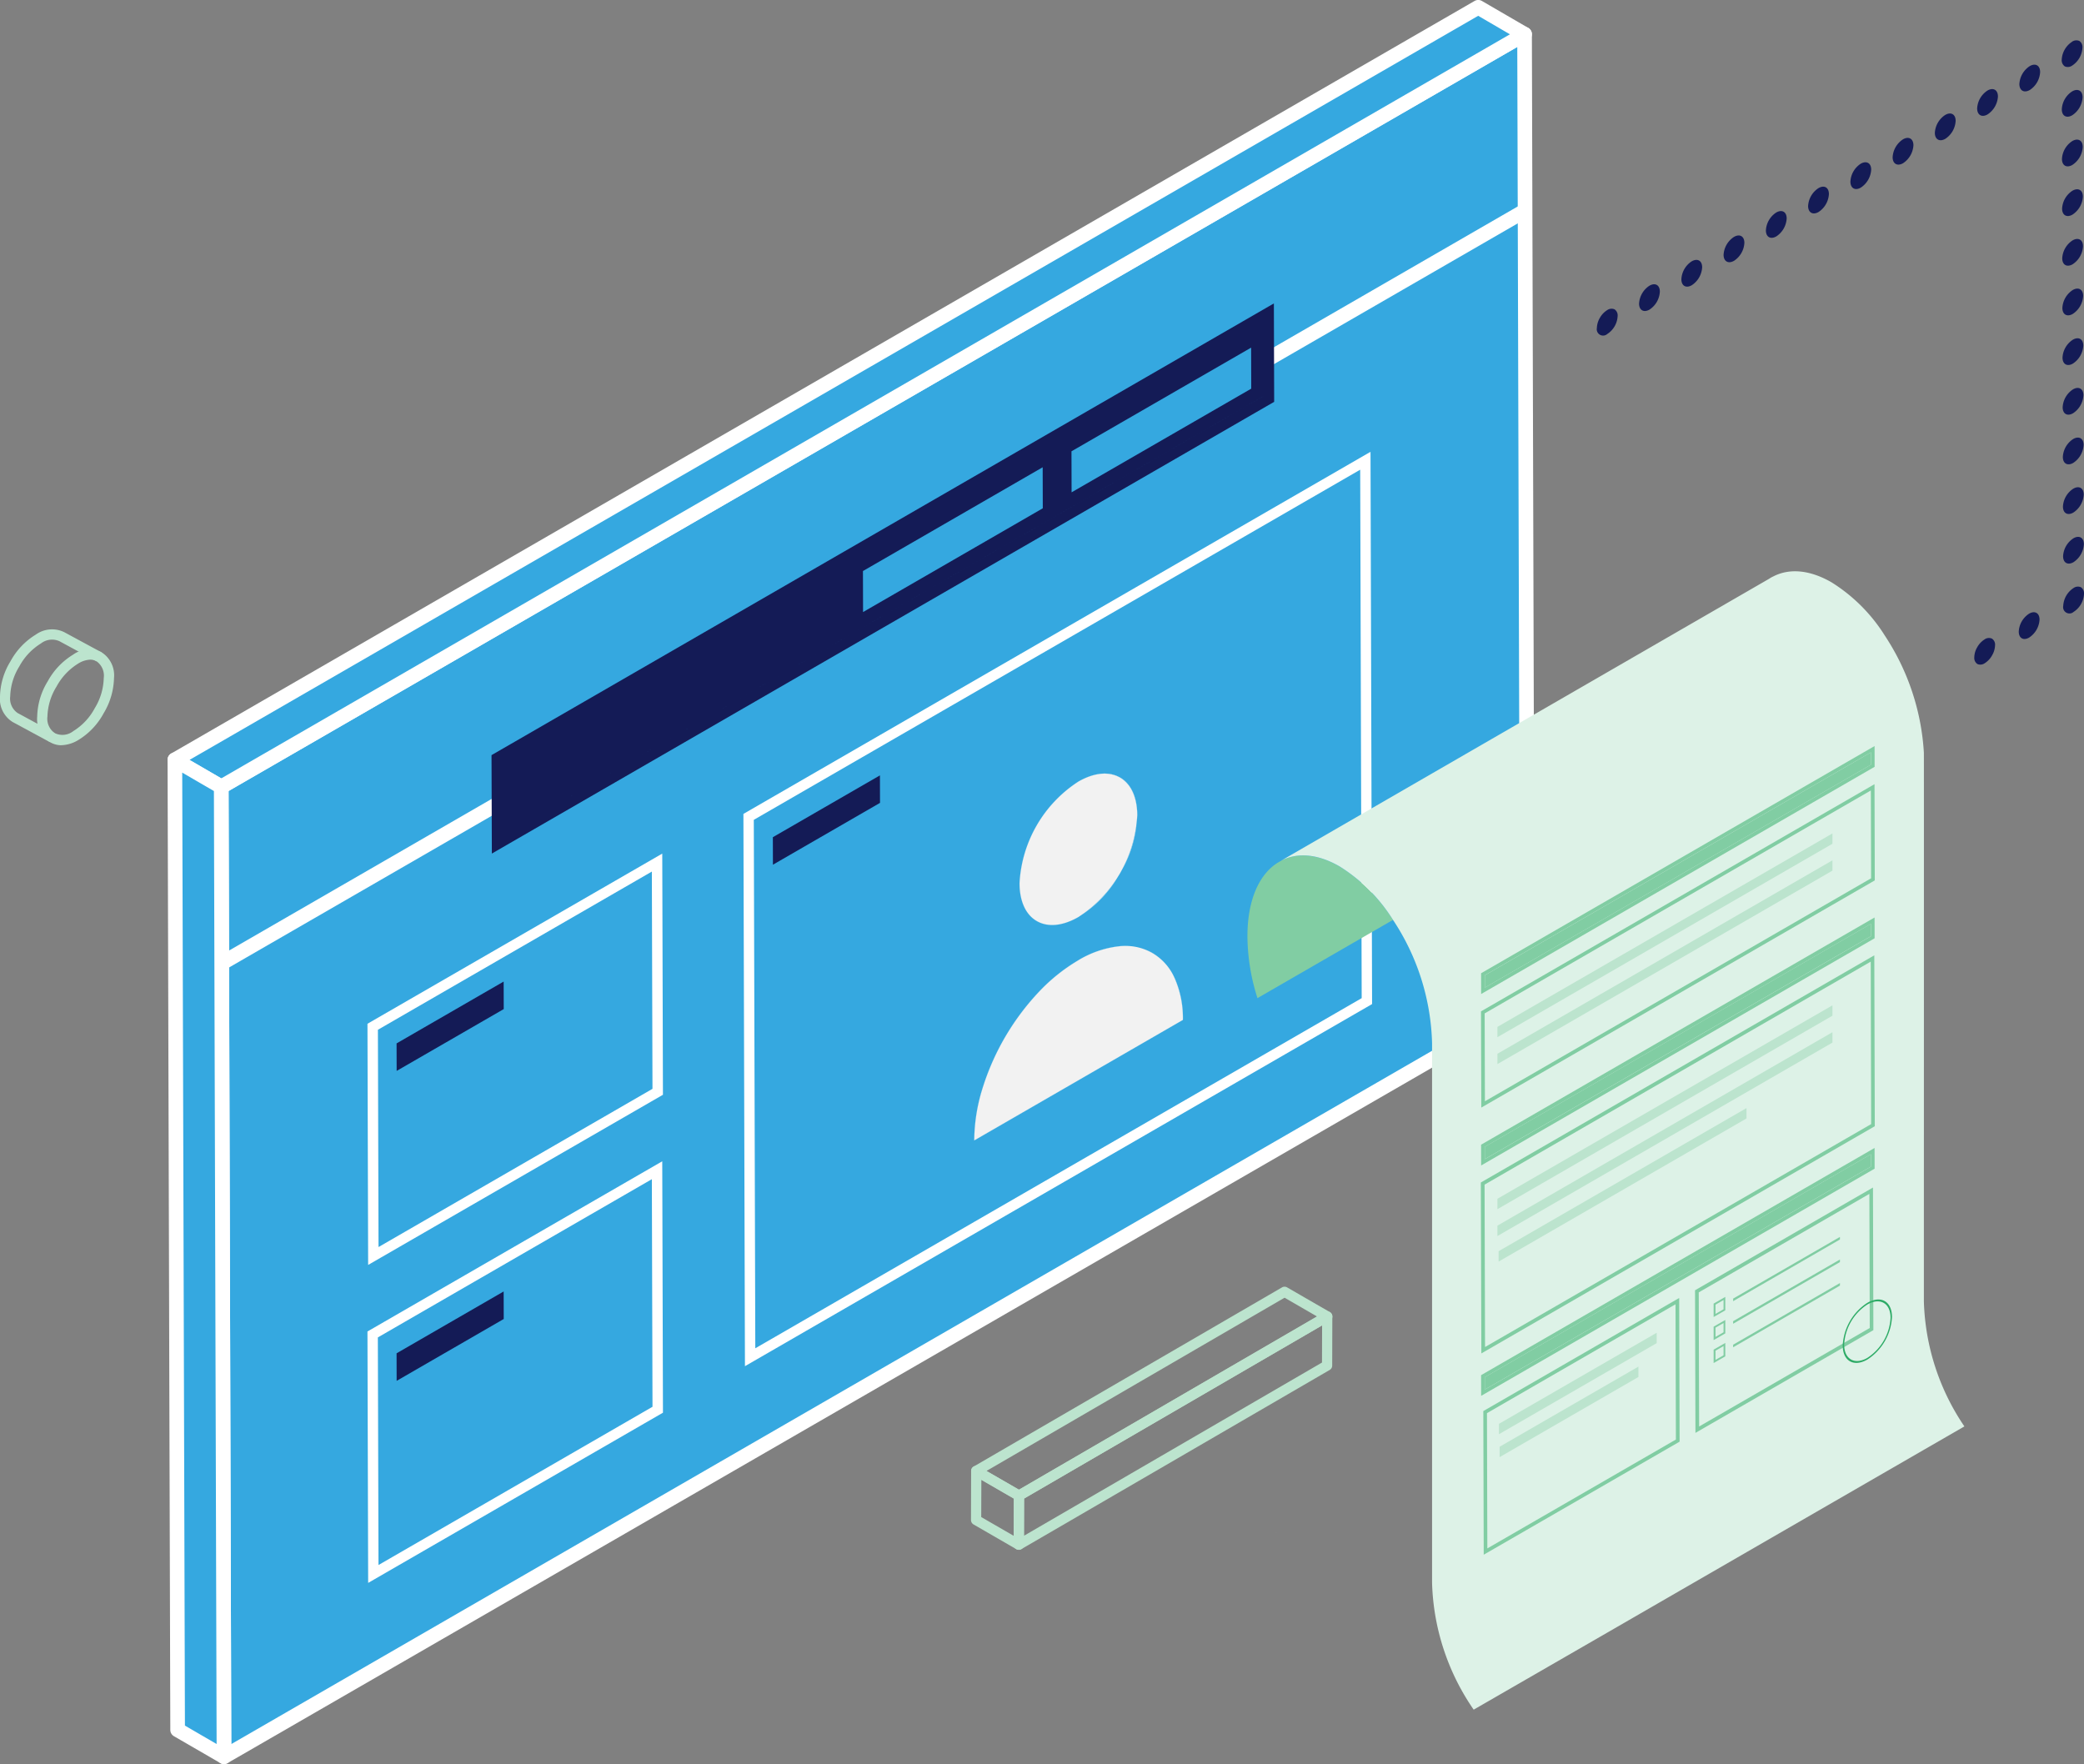 <svg xmlns="http://www.w3.org/2000/svg" xmlns:xlink="http://www.w3.org/1999/xlink" id="Groupe_3399" data-name="Groupe 3399" width="217.567" height="184.156" viewBox="0 0 217.567 184.156"><rect x="0" y="0" width="217.567" height="184.156" fill="#808080" stroke="none"/><defs><clipPath id="clip-path"><rect id="Rectangle_1459" data-name="Rectangle 1459" width="217.567" height="184.156" fill="none"></rect></clipPath></defs><path id="Trac&#xE9;_4979" data-name="Trac&#xE9; 4979" d="M21.41,81.872,21.7,183.127l136.061-78.557L157.471,3.317Z" transform="translate(1.688 0.261)" fill="#35a8e0"></path><g id="Groupe_3388" data-name="Groupe 3388"><g id="Groupe_3387" data-name="Groupe 3387" clip-path="url(#clip-path)"><path id="Trac&#xE9;_4980" data-name="Trac&#xE9; 4980" d="M21.753,183.951a.766.766,0,0,1-.764-.763L20.7,81.933a.764.764,0,0,1,.382-.665L157.148,2.708a.765.765,0,0,1,1.147.66l.287,101.256a.764.764,0,0,1-.382.665L22.136,183.843a.774.774,0,0,1-.383.108m.479-101.58.282,99.493,134.539-77.675L156.77,4.7Z" transform="translate(1.632 0.205)" fill="#fff"></path><path id="Trac&#xE9;_4981" data-name="Trac&#xE9; 4981" d="M21.763,82.079l-4.84-2.812L152.989.71l4.839,2.812Z" transform="translate(1.334 0.056)" fill="#35a8e0"></path><path id="Trac&#xE9;_4982" data-name="Trac&#xE9; 4982" d="M21.82,82.9a.767.767,0,0,1-.384-.108L16.6,79.98a.765.765,0,0,1,0-1.324L152.666.1a.765.765,0,0,1,.766,0l4.836,2.81a.764.764,0,0,1,0,1.323L22.2,82.8a.767.767,0,0,1-.382.108M18.505,79.33l3.315,1.927L156.358,3.582l-3.315-1.932Z" transform="translate(1.278 0)" fill="#fff"></path><path id="Trac&#xE9;_4983" data-name="Trac&#xE9; 4983" d="M22.05,177.595l-4.84-2.812L16.924,73.526l4.84,2.812Z" transform="translate(1.334 5.796)" fill="#35a8e0"></path><path id="Trac&#xE9;_4984" data-name="Trac&#xE9; 4984" d="M22.106,178.416a.767.767,0,0,1-.384-.108l-4.839-2.8a.762.762,0,0,1-.381-.659L16.216,73.585a.764.764,0,0,1,1.148-.663l4.84,2.812a.764.764,0,0,1,.381.659l.287,101.255a.764.764,0,0,1-.761.767h0M18.028,174.4l3.308,1.922-.282-99.485-3.308-1.922Z" transform="translate(1.278 5.74)" fill="#fff"></path><path id="Trac&#xE9;_4985" data-name="Trac&#xE9; 4985" d="M71.94,81.52l65.469-37.8.164,57.651L72.1,139.175Zm64.548,19.234-.156-55.166L73.025,82.139l.156,55.166,63.306-36.551" transform="translate(5.671 3.446)" fill="#fff"></path><path id="Trac&#xE9;_4986" data-name="Trac&#xE9; 4986" d="M35.56,100.363,66.336,82.6l.071,25.176L35.631,125.539Zm29.755,6.8L65.25,84.476l-28.6,16.514.065,22.683,28.6-16.516" transform="translate(2.803 6.51)" fill="#fff"></path><path id="Trac&#xE9;_4987" data-name="Trac&#xE9; 4987" d="M35.559,130.139l30.776-17.767.074,26.245L35.633,156.385ZM65.317,138l-.067-23.76L36.644,130.758l.068,23.76L65.317,138" transform="translate(2.803 8.858)" fill="#fff"></path><rect id="Rectangle_1458" data-name="Rectangle 1458" width="157.267" height="1.53" transform="translate(22.7 99.931) rotate(-30.001)" fill="#fff"></rect><path id="Trac&#xE9;_4988" data-name="Trac&#xE9; 4988" d="M129.243,29.361,47.565,76.517,47.6,86.791l81.673-47.156ZM48.678,84.92h0l79.508-45.9-.022-7.779-79.509,45.9h0l79.509-45.9.022,7.78h0Z" transform="translate(3.749 2.314)" fill="#141b56"></path><path id="Trac&#xE9;_4989" data-name="Trac&#xE9; 4989" d="M122.442,33.639l.012,4.282L103.7,48.743l-.012-4.282Z" transform="translate(8.173 2.652)" fill="#35a8e0"></path><path id="Trac&#xE9;_4990" data-name="Trac&#xE9; 4990" d="M102.272,45.216l.012,4.282L83.521,60.33l-.012-4.282Z" transform="translate(6.582 3.564)" fill="#35a8e0"></path><path id="Trac&#xE9;_4991" data-name="Trac&#xE9; 4991" d="M123.5,148.262a1.083,1.083,0,0,1-.063.093.452.452,0,0,0,.063-.093" transform="translate(9.73 11.687)" fill="#fff"></path><path id="Trac&#xE9;_4992" data-name="Trac&#xE9; 4992" d="M98.957,150.608a.534.534,0,0,1-.268-.071l-4.458-2.574a.535.535,0,0,1-.268-.465l.014-5.122a.536.536,0,0,1,.8-.463l4.458,2.574a.538.538,0,0,1,.269.465l-.015,5.122a.535.535,0,0,1-.535.534m-3.922-3.418,3.389,1.957.011-3.888L95.046,143.3Z" transform="translate(7.407 11.18)" fill="#bce4ce"></path><path id="Trac&#xE9;_4993" data-name="Trac&#xE9; 4993" d="M98.631,151.786a.534.534,0,0,1-.535-.537l.015-5.122a.535.535,0,0,1,.266-.461l32.185-18.7a.535.535,0,0,1,.8.464l-.014,5.122a.531.531,0,0,1-.266.461L98.9,151.714a.528.528,0,0,1-.269.072m.549-5.349-.011,3.883,31.113-18.082.011-3.882Z" transform="translate(7.732 10.002)" fill="#bce4ce"></path><path id="Trac&#xE9;_4994" data-name="Trac&#xE9; 4994" d="M98.971,146.852a.534.534,0,0,1-.268-.071l-4.459-2.574a.535.535,0,0,1,0-.926l32.186-18.7a.535.535,0,0,1,.536,0l4.458,2.574a.536.536,0,0,1,0,.927L99.24,146.78a.531.531,0,0,1-.269.072m-3.391-3.11,3.39,1.957,31.118-18.084-3.389-1.957Z" transform="translate(7.408 9.814)" fill="#bce4ce"></path><path id="Trac&#xE9;_4995" data-name="Trac&#xE9; 4995" d="M155.608,30.019a.794.794,0,0,1,.772-.08.767.767,0,0,1,.319.694,2.37,2.37,0,0,1-1.084,1.88.661.661,0,0,1-1.085-.626,2.227,2.227,0,0,1,.314-1.062,2.254,2.254,0,0,1,.764-.807" transform="translate(12.181 2.355)" fill="#141b56"></path><path id="Trac&#xE9;_4996" data-name="Trac&#xE9; 4996" d="M196.5,6.409c.6-.346,1.082-.069,1.084.619A2.387,2.387,0,0,1,196.509,8.9c-.6.346-1.091.066-1.093-.622A2.389,2.389,0,0,1,196.5,6.409" transform="translate(15.403 0.493)" fill="#141b56"></path><path id="Trac&#xE9;_4997" data-name="Trac&#xE9; 4997" d="M192.409,8.772c.6-.346,1.09-.074,1.092.614a2.4,2.4,0,0,1-1.084,1.879c-.6.346-1.083.063-1.085-.626a2.369,2.369,0,0,1,1.078-1.867" transform="translate(15.081 0.68)" fill="#141b56"></path><path id="Trac&#xE9;_4998" data-name="Trac&#xE9; 4998" d="M188.323,11.131c.6-.346,1.083-.069,1.085.619a2.387,2.387,0,0,1-1.078,1.875c-.6.346-1.091.066-1.093-.622a2.391,2.391,0,0,1,1.085-1.872" transform="translate(14.759 0.866)" fill="#141b56"></path><path id="Trac&#xE9;_4999" data-name="Trac&#xE9; 4999" d="M184.237,13.491c.592-.342,1.083-.07,1.085.618a2.4,2.4,0,0,1-1.078,1.875c-.6.346-1.091.066-1.093-.622a2.388,2.388,0,0,1,1.085-1.871" transform="translate(14.437 1.052)" fill="#141b56"></path><path id="Trac&#xE9;_5000" data-name="Trac&#xE9; 5000" d="M180.144,15.853c.6-.346,1.09-.073,1.092.614a2.4,2.4,0,0,1-1.084,1.88c-.6.346-1.083.063-1.085-.626a2.373,2.373,0,0,1,1.078-1.869" transform="translate(14.114 1.238)" fill="#141b56"></path><path id="Trac&#xE9;_5001" data-name="Trac&#xE9; 5001" d="M176.058,18.213c.6-.346,1.083-.07,1.085.618a2.387,2.387,0,0,1-1.078,1.875c-.6.346-1.091.066-1.093-.622a2.387,2.387,0,0,1,1.085-1.871" transform="translate(13.792 1.424)" fill="#141b56"></path><path id="Trac&#xE9;_5002" data-name="Trac&#xE9; 5002" d="M171.965,20.575c.6-.346,1.09-.073,1.092.614a2.4,2.4,0,0,1-1.084,1.88c-.6.346-1.083.063-1.085-.626a2.373,2.373,0,0,1,1.078-1.869" transform="translate(13.47 1.61)" fill="#141b56"></path><path id="Trac&#xE9;_5003" data-name="Trac&#xE9; 5003" d="M167.879,22.935c.6-.346,1.083-.07,1.085.618a2.387,2.387,0,0,1-1.078,1.875c-.6.346-1.091.066-1.093-.622a2.388,2.388,0,0,1,1.085-1.871" transform="translate(13.147 1.796)" fill="#141b56"></path><path id="Trac&#xE9;_5004" data-name="Trac&#xE9; 5004" d="M163.787,25.3c.6-.346,1.089-.073,1.091.614a2.4,2.4,0,0,1-1.084,1.88c-.6.346-1.083.063-1.085-.626a2.371,2.371,0,0,1,1.079-1.869" transform="translate(12.825 1.982)" fill="#141b56"></path><path id="Trac&#xE9;_5005" data-name="Trac&#xE9; 5005" d="M159.7,27.657c.6-.346,1.083-.07,1.085.618a2.387,2.387,0,0,1-1.078,1.875c-.6.346-1.091.066-1.093-.622a2.387,2.387,0,0,1,1.085-1.871" transform="translate(12.502 2.168)" fill="#141b56"></path><path id="Trac&#xE9;_5006" data-name="Trac&#xE9; 5006" d="M200.588,4.05a.792.792,0,0,1,.772-.081.767.767,0,0,1,.319.695A2.37,2.37,0,0,1,200.6,6.543a.784.784,0,0,1-.766.078.785.785,0,0,1-.319-.7,2.376,2.376,0,0,1,1.078-1.867" transform="translate(15.726 0.308)" fill="#141b56"></path><path id="Trac&#xE9;_5007" data-name="Trac&#xE9; 5007" d="M200.615,13.661c.6-.346,1.09-.074,1.092.614a2.4,2.4,0,0,1-1.084,1.879c-.6.346-1.083.063-1.085-.626a2.369,2.369,0,0,1,1.078-1.867" transform="translate(15.728 1.065)" fill="#141b56"></path><path id="Trac&#xE9;_5008" data-name="Trac&#xE9; 5008" d="M200.629,18.467c.6-.346,1.09-.074,1.092.614a2.4,2.4,0,0,1-1.084,1.879c-.6.346-1.083.063-1.085-.626a2.369,2.369,0,0,1,1.078-1.867" transform="translate(15.729 1.444)" fill="#141b56"></path><path id="Trac&#xE9;_5009" data-name="Trac&#xE9; 5009" d="M200.642,23.272c.6-.346,1.09-.074,1.092.614a2.4,2.4,0,0,1-1.084,1.879c-.6.346-1.083.063-1.085-.626a2.369,2.369,0,0,1,1.078-1.867" transform="translate(15.73 1.823)" fill="#141b56"></path><path id="Trac&#xE9;_5010" data-name="Trac&#xE9; 5010" d="M200.656,28.077c.6-.346,1.09-.074,1.092.614a2.4,2.4,0,0,1-1.084,1.879c-.6.346-1.083.063-1.085-.626a2.369,2.369,0,0,1,1.078-1.867" transform="translate(15.731 2.201)" fill="#141b56"></path><path id="Trac&#xE9;_5011" data-name="Trac&#xE9; 5011" d="M200.669,32.883c.6-.346,1.09-.074,1.092.614a2.4,2.4,0,0,1-1.084,1.879c-.6.346-1.083.063-1.085-.626a2.369,2.369,0,0,1,1.078-1.867" transform="translate(15.732 2.58)" fill="#141b56"></path><path id="Trac&#xE9;_5012" data-name="Trac&#xE9; 5012" d="M200.683,37.688c.6-.346,1.09-.074,1.092.614a2.4,2.4,0,0,1-1.084,1.879c-.6.346-1.083.063-1.085-.626a2.369,2.369,0,0,1,1.078-1.867" transform="translate(15.733 2.959)" fill="#141b56"></path><path id="Trac&#xE9;_5013" data-name="Trac&#xE9; 5013" d="M200.7,42.493c.6-.346,1.09-.074,1.092.614a2.4,2.4,0,0,1-1.084,1.879c-.6.346-1.083.063-1.085-.626a2.369,2.369,0,0,1,1.078-1.867" transform="translate(15.735 3.338)" fill="#141b56"></path><path id="Trac&#xE9;_5014" data-name="Trac&#xE9; 5014" d="M200.71,47.3c.6-.346,1.09-.074,1.092.614a2.4,2.4,0,0,1-1.084,1.879c-.6.346-1.083.063-1.085-.626A2.369,2.369,0,0,1,200.71,47.3" transform="translate(15.736 3.716)" fill="#141b56"></path><path id="Trac&#xE9;_5015" data-name="Trac&#xE9; 5015" d="M200.724,52.1c.6-.346,1.09-.074,1.092.614a2.4,2.4,0,0,1-1.084,1.879c-.6.346-1.083.063-1.085-.626a2.369,2.369,0,0,1,1.078-1.867" transform="translate(15.737 4.095)" fill="#141b56"></path><path id="Trac&#xE9;_5016" data-name="Trac&#xE9; 5016" d="M200.608,11.349c-.6.346-1.083.063-1.085-.626A2.372,2.372,0,0,1,200.6,8.856c.6-.346,1.091-.074,1.092.614a2.4,2.4,0,0,1-1.084,1.879" transform="translate(15.727 0.686)" fill="#141b56"></path><path id="Trac&#xE9;_5017" data-name="Trac&#xE9; 5017" d="M200.738,56.91a.792.792,0,0,1,.772-.081.767.767,0,0,1,.319.695,2.37,2.37,0,0,1-1.084,1.879.661.661,0,0,1-1.085-.626,2.375,2.375,0,0,1,1.078-1.867" transform="translate(15.738 4.474)" fill="#141b56"></path><path id="Trac&#xE9;_5018" data-name="Trac&#xE9; 5018" d="M196.434,59.394c.6-.346,1.09-.074,1.092.614a2.4,2.4,0,0,1-1.084,1.879c-.6.346-1.083.063-1.085-.626a2.369,2.369,0,0,1,1.078-1.867" transform="translate(15.399 4.67)" fill="#141b56"></path><path id="Trac&#xE9;_5019" data-name="Trac&#xE9; 5019" d="M192.131,61.879a.781.781,0,0,1,.766-.078.748.748,0,0,1,.326.692,2.211,2.211,0,0,1-.321,1.073,2.24,2.24,0,0,1-.763.806.781.781,0,0,1-.766.078.766.766,0,0,1-.319-.7,2.158,2.158,0,0,1,.314-1.062,2.242,2.242,0,0,1,.764-.806" transform="translate(15.059 4.866)" fill="#141b56"></path><path id="Trac&#xE9;_5020" data-name="Trac&#xE9; 5020" d="M49.556,94.981l-11.179,6.455.008,2.872,11.18-6.454Z" transform="translate(3.025 7.487)" fill="#141b56"></path><path id="Trac&#xE9;_5021" data-name="Trac&#xE9; 5021" d="M85.969,75.029,74.79,81.483l.008,2.872L85.977,77.9Z" transform="translate(5.895 5.914)" fill="#141b56"></path><path id="Trac&#xE9;_5022" data-name="Trac&#xE9; 5022" d="M38.377,131.424l11.179-6.455.009,2.874L38.384,134.3Z" transform="translate(3.025 9.851)" fill="#141b56"></path><path id="Trac&#xE9;_5023" data-name="Trac&#xE9; 5023" d="M6.124,72.846A2.343,2.343,0,0,1,4.9,72.5a2.82,2.82,0,0,1-1.3-2.663,7.289,7.289,0,0,1,1.1-3.668,7.381,7.381,0,0,1,2.642-2.779,2.891,2.891,0,0,1,2.976-.249,2.843,2.843,0,0,1,1.3,2.686,7.439,7.439,0,0,1-1.081,3.679,7.316,7.316,0,0,1-2.629,2.783,3.59,3.59,0,0,1-1.783.552M9.137,63.91a2.574,2.574,0,0,0-1.26.41,6.358,6.358,0,0,0-2.256,2.394,6.24,6.24,0,0,0-.953,3.128,1.821,1.821,0,0,0,.774,1.74,1.826,1.826,0,0,0,1.928-.214A6.274,6.274,0,0,0,9.607,68.98a6.309,6.309,0,0,0,.94-3.148,1.838,1.838,0,0,0-.758-1.755,1.31,1.31,0,0,0-.652-.166" transform="translate(0.284 4.953)" fill="#bce4ce"></path><path id="Trac&#xE9;_5024" data-name="Trac&#xE9; 5024" d="M5.2,72.67l-3.883-2.1A2.83,2.83,0,0,1,0,67.893a7.287,7.287,0,0,1,1.1-3.668A7.381,7.381,0,0,1,3.74,61.446,2.9,2.9,0,0,1,6.718,61.2L10.6,63.3l-.51.941L6.2,62.134a1.887,1.887,0,0,0-1.925.237,6.342,6.342,0,0,0-2.256,2.394,6.246,6.246,0,0,0-.952,3.128,1.82,1.82,0,0,0,.772,1.74l3.871,2.1Z" transform="translate(0 4.8)" fill="#bce4ce"></path><path id="Trac&#xE9;_5025" data-name="Trac&#xE9; 5025" d="M104.784,75.706c1.641-.947,3.184-1.1,4.347-.44s1.808,2.065,1.814,3.951a13.489,13.489,0,0,1-6.12,10.6c-1.637.945-3.184,1.1-4.347.44s-1.808-2.065-1.813-3.95a13.489,13.489,0,0,1,6.12-10.6" transform="translate(7.777 5.901)" fill="#f2f2f2"></path><path id="Trac&#xE9;_5026" data-name="Trac&#xE9; 5026" d="M109.141,75.251c1.163.668,1.811,2.072,1.817,3.957a13.5,13.5,0,0,1-6.133,10.618c-1.641.948-3.188,1.106-4.351.442s-1.812-2.071-1.818-3.957A13.515,13.515,0,0,1,104.785,75.7c1.646-.949,3.192-1.107,4.356-.444m.019,9.992a12.353,12.353,0,0,0,1.784-6.026c-.005-1.886-.649-3.287-1.812-3.951s-2.706-.508-4.348.44a13.492,13.492,0,0,0-6.119,10.6c.005,1.886.648,3.287,1.812,3.951s2.71.5,4.347-.44a12.439,12.439,0,0,0,4.336-4.573" transform="translate(7.776 5.9)" fill="#f2f2f2"></path><path id="Trac&#xE9;_5027" data-name="Trac&#xE9; 5027" d="M115.2,94.879a10.3,10.3,0,0,1,.867,4.38L94.275,111.845a18.5,18.5,0,0,1,.839-5.37,25.951,25.951,0,0,1,5.78-10.01,18.7,18.7,0,0,1,4.238-3.434,10.484,10.484,0,0,1,4.247-1.466,5.844,5.844,0,0,1,3.469.682,5.766,5.766,0,0,1,2.348,2.633M94.284,111.83l21.772-12.57a10.3,10.3,0,0,0-.867-4.369,5.549,5.549,0,0,0-5.813-3.313,10.469,10.469,0,0,0-4.243,1.463,18.675,18.675,0,0,0-4.233,3.432,25.913,25.913,0,0,0-5.776,10,18.543,18.543,0,0,0-.839,5.355" transform="translate(7.431 7.215)" fill="#f2f2f2"></path><path id="Trac&#xE9;_5028" data-name="Trac&#xE9; 5028" d="M105.132,93.039a10.469,10.469,0,0,1,4.243-1.463,5.552,5.552,0,0,1,5.814,3.313,10.321,10.321,0,0,1,.866,4.37L94.283,111.829a18.51,18.51,0,0,1,.84-5.355,25.893,25.893,0,0,1,5.775-10,18.728,18.728,0,0,1,4.233-3.432" transform="translate(7.432 7.216)" fill="#f2f2f2"></path><path id="Trac&#xE9;_5029" data-name="Trac&#xE9; 5029" d="M130.351,83.936a17.5,17.5,0,0,1,5.559,5.571l-14.147,8.166a21.617,21.617,0,0,1-1.048-6.452c0-3.8,1.227-6.492,3.194-7.706l.295-.166c1.648-.894,3.8-.767,6.146.588" transform="translate(9.515 6.525)" fill="#81cda3"></path><path id="Trac&#xE9;_5030" data-name="Trac&#xE9; 5030" d="M174.95,56.048a2.544,2.544,0,0,1,.409-.23c1.661-.857,3.782-.716,6.1.626a17.515,17.515,0,0,1,5.559,5.572,24.792,24.792,0,0,1,4.063,12.2c.013.217,0,51.319,0,51.319v5.942a24.433,24.433,0,0,0,4.23,13.073l-4.23,2.44-32.994,19.053-14.006,8.076a24.477,24.477,0,0,1-4.344-13.251V104.517a24.4,24.4,0,0,0-4.077-12.842A17.486,17.486,0,0,0,130.1,86.1c-2.339-1.355-4.486-1.482-6.159-.588l15.794-9.125Z" transform="translate(9.769 4.357)" fill="#ddf2e7"></path><path id="Trac&#xE9;_5031" data-name="Trac&#xE9; 5031" d="M164.031,125.637l18.576-10.726.042,14.888-18.576,10.726Zm18.239,3.938-.04-14-17.812,10.283.04,14,17.812-10.283" transform="translate(12.929 9.058)" fill="#81cda3"></path><path id="Trac&#xE9;_5032" data-name="Trac&#xE9; 5032" d="M143.542,137.406l20.45-11.807.043,15L143.585,152.4Zm20.106,2.971-.04-14.12-19.685,11.365.04,14.12,19.685-11.365" transform="translate(11.314 9.9)" fill="#81cda3"></path><path id="Trac&#xE9;_5033" data-name="Trac&#xE9; 5033" d="M184,111.686l0,1.29-40.314,23.276,0-1.29Z" transform="translate(11.326 8.804)" fill="#81cda3"></path><path id="Trac&#xE9;_5034" data-name="Trac&#xE9; 5034" d="M143.327,134.8l41.079-23.717.005,2.161-41.079,23.717Zm40.705-21.773,0-1.29-40.316,23.276,0,1.29,40.315-23.276" transform="translate(11.297 8.756)" fill="#81cda3"></path><path id="Trac&#xE9;_5035" data-name="Trac&#xE9; 5035" d="M184,89.392l0,1.29-40.314,23.276,0-1.29Z" transform="translate(11.326 7.046)" fill="#81cda3"></path><path id="Trac&#xE9;_5036" data-name="Trac&#xE9; 5036" d="M143.327,112.5l41.079-23.718.005,2.17-41.079,23.717Zm40.705-21.765,0-1.29-40.316,23.276,0,1.29,40.315-23.276" transform="translate(11.297 6.998)" fill="#81cda3"></path><path id="Trac&#xE9;_5037" data-name="Trac&#xE9; 5037" d="M179.882,97.282l0,1.084-34.976,20.195,0-1.085Z" transform="translate(11.422 7.668)" fill="#bce4ce"></path><path id="Trac&#xE9;_5038" data-name="Trac&#xE9; 5038" d="M179.882,99.883l0,1.084-34.976,20.194,0-1.085Z" transform="translate(11.422 7.873)" fill="#bce4ce"></path><path id="Trac&#xE9;_5039" data-name="Trac&#xE9; 5039" d="M170.9,107.223l0,1.084-25.878,14.941,0-1.084Z" transform="translate(11.431 8.452)" fill="#bce4ce"></path><path id="Trac&#xE9;_5040" data-name="Trac&#xE9; 5040" d="M161.523,128.964l0,1.084-16.469,9.509,0-1.084Z" transform="translate(11.434 10.165)" fill="#bce4ce"></path><path id="Trac&#xE9;_5041" data-name="Trac&#xE9; 5041" d="M178.868,119.69v.269L167.717,126.4v-.269Z" transform="translate(13.22 9.434)" fill="#81cda3"></path><path id="Trac&#xE9;_5042" data-name="Trac&#xE9; 5042" d="M178.868,121.877v.269l-11.152,6.438v-.269Z" transform="translate(13.22 9.607)" fill="#81cda3"></path><path id="Trac&#xE9;_5043" data-name="Trac&#xE9; 5043" d="M178.868,124.154v.269l-11.152,6.438v-.269Z" transform="translate(13.22 9.786)" fill="#81cda3"></path><path id="Trac&#xE9;_5044" data-name="Trac&#xE9; 5044" d="M159.612,132.238l0,1.084-14.492,8.367,0-1.084Z" transform="translate(11.439 10.424)" fill="#bce4ce"></path><path id="Trac&#xE9;_5045" data-name="Trac&#xE9; 5045" d="M165.829,126.194l1.219-.7,0,1.4-1.219.7Zm1.037.591,0-.966-.839.485,0,.966.84-.485" transform="translate(13.071 9.892)" fill="#81cda3"></path><path id="Trac&#xE9;_5046" data-name="Trac&#xE9; 5046" d="M165.829,128.427l1.219-.7,0,1.4-1.219.7Zm1.037.583,0-.966-.839.485,0,.966.84-.485" transform="translate(13.071 10.068)" fill="#81cda3"></path><path id="Trac&#xE9;_5047" data-name="Trac&#xE9; 5047" d="M165.829,130.65l1.219-.7,0,1.4-1.219.7Zm1.037.583,0-.958-.839.486,0,.958.84-.485" transform="translate(13.071 10.243)" fill="#81cda3"></path><path id="Trac&#xE9;_5048" data-name="Trac&#xE9; 5048" d="M179.882,80.649l0,1.077-34.976,20.193,0-1.077Z" transform="translate(11.422 6.357)" fill="#bce4ce"></path><path id="Trac&#xE9;_5049" data-name="Trac&#xE9; 5049" d="M179.882,83.25l0,1.077L144.909,104.52l0-1.077Z" transform="translate(11.422 6.562)" fill="#bce4ce"></path><path id="Trac&#xE9;_5050" data-name="Trac&#xE9; 5050" d="M184,72.8l0,1.29L143.689,97.364l0-1.29Z" transform="translate(11.326 5.738)" fill="#81cda3"></path><path id="Trac&#xE9;_5051" data-name="Trac&#xE9; 5051" d="M143.327,95.909l41.079-23.717.005,2.168L143.332,98.078Zm40.705-21.773,0-1.29L143.713,96.121l0,1.29,40.315-23.276" transform="translate(11.297 5.69)" fill="#81cda3"></path><path id="Trac&#xE9;_5052" data-name="Trac&#xE9; 5052" d="M143.316,99.6,184.4,75.882l.028,10.044-41.079,23.717Zm40.728-13.89-.026-9.173L143.7,99.811l.027,9.173,40.315-23.276" transform="translate(11.297 5.981)" fill="#81cda3"></path><path id="Trac&#xE9;_5053" data-name="Trac&#xE9; 5053" d="M143.3,116.159l41.079-23.717.051,17.839L143.356,134Zm40.75-6.1L184.007,93.1,143.692,116.38l.049,16.953,40.315-23.276" transform="translate(11.296 7.287)" fill="#81cda3"></path><path id="Trac&#xE9;_5054" data-name="Trac&#xE9; 5054" d="M180.882,126.1c1.426-.823,2.579-.165,2.585,1.473a5.646,5.646,0,0,1-2.569,4.439c-1.419.82-2.572.162-2.577-1.468a5.647,5.647,0,0,1,2.561-4.444m.016,5.738a5.333,5.333,0,0,0,2.417-4.178c0-1.535-1.1-2.158-2.433-1.386a5.335,5.335,0,0,0-2.409,4.183c0,1.528,1.1,2.149,2.425,1.382" transform="translate(14.056 9.912)" fill="#2dab66"></path></g></g></svg>